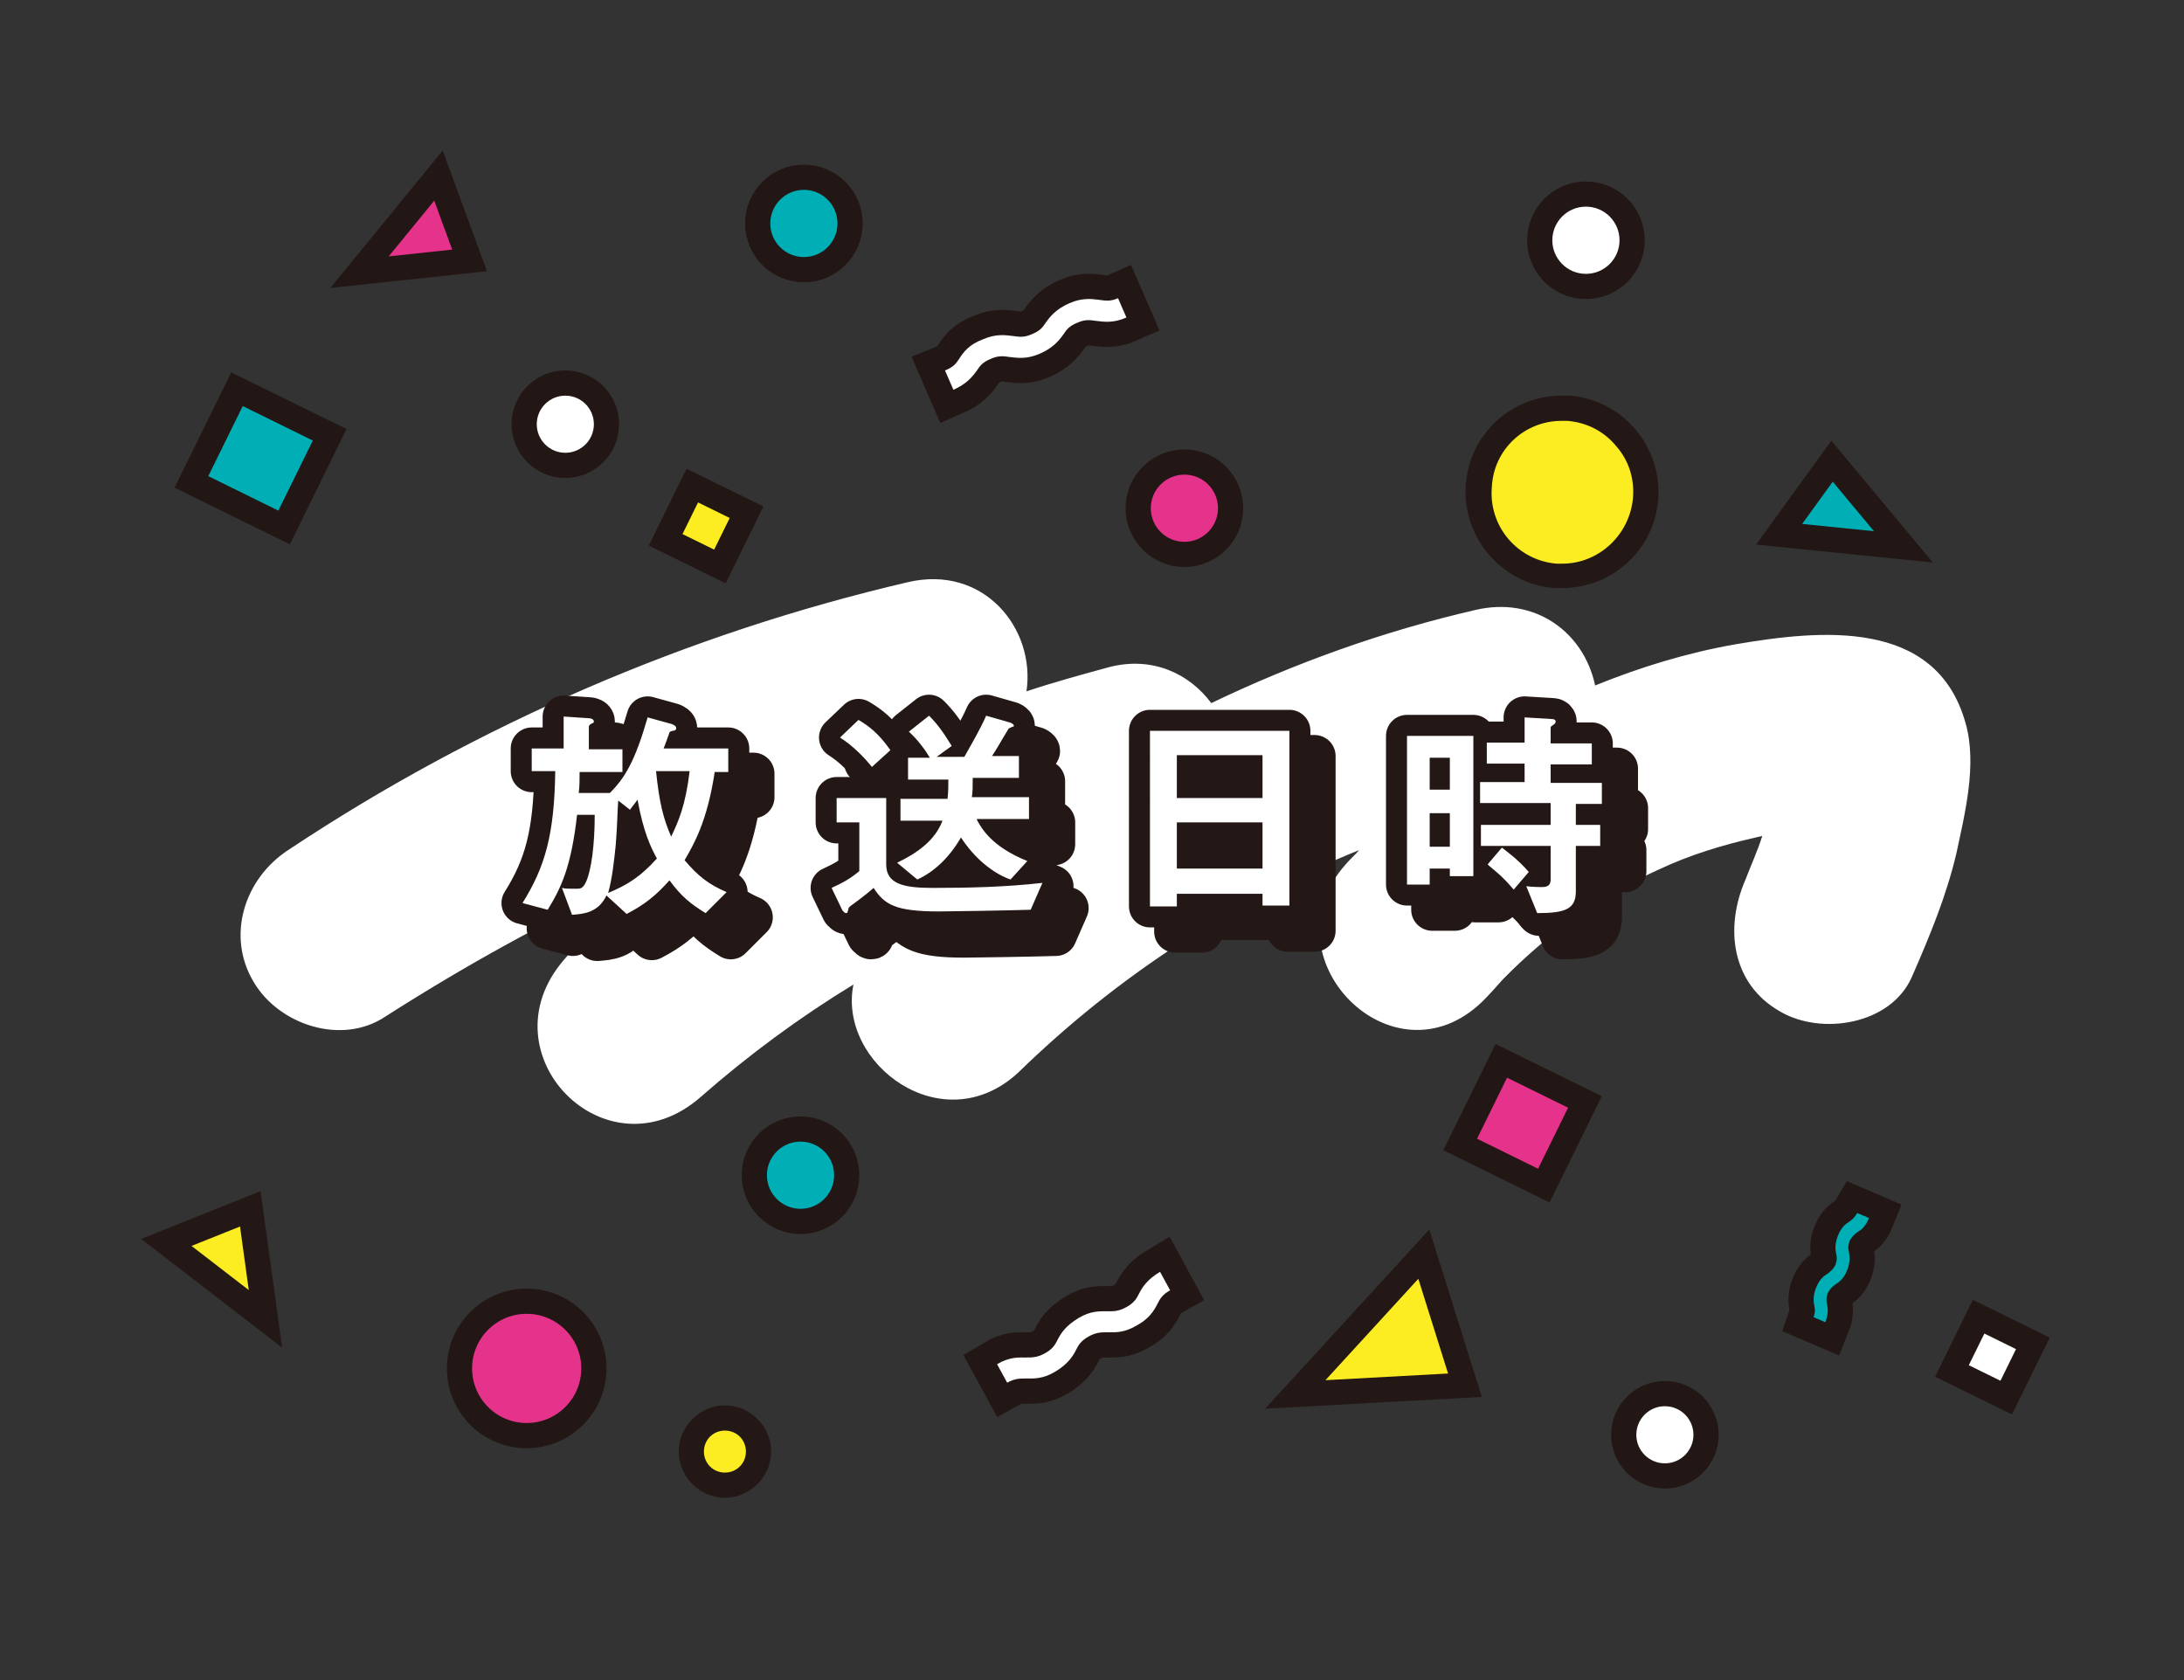 <?xml version="1.0" encoding="utf-8"?>
<!-- Generator: Adobe Illustrator 22.1.0, SVG Export Plug-In . SVG Version: 6.00 Build 0)  -->
<svg version="1.1" xmlns="http://www.w3.org/2000/svg" xmlns:xlink="http://www.w3.org/1999/xlink" x="0px" y="0px"
	 viewBox="0 0 260 200" style="enable-background:new 0 0 260 200;" xml:space="preserve">
<rect x="0" y="0" width="260" height="200" fill="#333333" stroke="none"/>
<style type="text/css">
	.st0{display:none;fill:#FFFFFF;}
	.st1{display:none;}
	.st2{display:inline;}
	.st3{fill:none;stroke:#231815;stroke-width:5;stroke-linecap:round;stroke-linejoin:round;}
	.st4{fill:#FFFFFF;}
	.st5{fill:#00AEB5;stroke:#221714;stroke-width:3;stroke-miterlimit:10;}
	.st6{fill:#E5328B;stroke:#221714;stroke-width:3;stroke-miterlimit:10;}
	.st7{fill:#FBED21;}
	.st8{fill:#231815;}
	.st9{fill:#FFFFFF;stroke:#221714;stroke-width:3;stroke-miterlimit:10;}
	.st10{fill:none;stroke:#221714;stroke-width:6;stroke-miterlimit:10;}
	.st11{fill:#FBED21;stroke:#221714;stroke-width:3;stroke-miterlimit:10;}
	.st12{fill:#FBED21;stroke:#231815;stroke-width:3;stroke-miterlimit:10;}
	.st13{fill:#00AEB5;}
</style>
<g id="レイヤー_1">
	<g id="レイヤー_1_1_">
		<g>
			<path class="st0" d="M229.5,86.5c-3.5-12.6-17.4-11.1-27.4-9.4c-5.7,1-11.3,2.7-16.7,4.9c-1.4-6.5-7.3-10.6-14.2-9
				c-10.9,2.5-21.5,6.3-31.5,11.1c-2.6-3.5-7-5.6-12.1-4.3c-3.3,0.9-6.6,1.8-9.9,2.9c1.1-7.5-5.1-15.1-14.1-13
				c-26.2,6.1-51.4,17-73.8,31.9c-5.2,3.4-7.4,10.2-4.1,15.7c3,5.1,10.5,7.6,15.7,4.1c9.4-6.2,19.1-11.6,29.2-16.2
				c-2.7,3.1-5.3,6.2-8,9.3c-9.6,11.2,5.1,26.1,16.3,16.3c5.7-5,11.8-9.5,18.2-13.4c-1.9,9.4,10.6,18.8,19.6,10.5
				c11.8-11.5,25.5-20.4,40.6-26.5c-0.5,0.6-1.1,1.1-1.6,1.7c-9.8,11,5.6,26.7,16.3,16.3c0.8-0.8,1.6-1.7,2.4-2.6
				c5.4-5.5,11.5-9.9,18.6-13.1c3.6-1.7,7.5-2.9,11.5-3.8c0.3-0.1,0.6-0.1,0.8-0.2c-0.6,1.9-1.4,3.6-2,5.2
				c-2.5,5.7-1.7,12.4,4.1,15.7c4.9,2.9,13.2,1.6,15.7-4.1c2.1-4.8,4.1-9.6,5.3-14.7C229.3,97.2,230.8,91.4,229.5,86.5z"/>
			<g class="st1">
				<g class="st2">
					<g>
						<path class="st3" d="M71,95.3c-1,2.7-2.2,5.8-4.8,9.1c-2.9,3.8-6.1,5.6-8,6.6l-2.9-2.4c1.8-0.8,5.7-2.6,9-7.1
							c2.1-2.8,2.9-5.2,3.4-6.6H53.2v-3.1h15.3c0.3,0,0.6-0.2,0.9-0.4l2.7,2.4C71.7,94.2,71.2,94.6,71,95.3z M72.8,92.2
							c-1.4,0-2.5-1.2-2.5-2.6s1.1-2.6,2.5-2.6s2.5,1.2,2.5,2.6C75.3,91.1,74.2,92.2,72.8,92.2z M72.8,88.1c-0.8,0-1.5,0.6-1.5,1.5
							s0.7,1.5,1.5,1.5s1.5-0.6,1.5-1.5C74.3,88.8,73.6,88.1,72.8,88.1z"/>
						<path class="st3" d="M89.3,110.3l-1.8-1.9V90.6l3.2,0.4c0.2,0,0.7,0.1,0.7,0.4c0,0.1,0,0.2-0.3,0.4c-0.4,0.3-0.4,0.4-0.4,0.5
							v13.6c1.1-0.3,3.3-0.8,6.6-3.1c3.2-2.1,5.3-4.3,6.5-5.6l1.6,3C101.4,104.6,95,108.4,89.3,110.3z"/>
						<path class="st3" d="M137,98.3c-2,3-3.9,5.5-4.5,6.3l-2.6-1.5c0.9-1.1,2.6-3.1,3.6-4.8l-7.4,0.8v6.4c0,1.6,0.2,2,3.2,2
							c2.7,0,4.2-0.2,6.7-0.7l-0.1,3.3c-2,0.2-4,0.3-6,0.3c-6.5,0-6.9-1-6.9-3.8v-7.2l-5.6,0.7l-0.3-2.9l5.9-0.6v-7l2.6,0.3
							c0.5,0.1,1,0.1,1,0.4c0,0.1-0.1,0.2-0.2,0.3c-0.3,0.3-0.4,0.4-0.4,0.5v5.1l8.6-0.9c0.5-0.1,0.8-0.3,1.2-0.6l2.4,2.3
							C137.6,97.6,137.3,97.8,137,98.3z M136.4,93.5c-0.6-0.7-1.4-1.5-2.4-2.2l1.2-1.2c0.9,0.7,1.7,1.4,2.3,2.2L136.4,93.5z
							 M139,91.3c-0.6-0.7-1.4-1.4-2.4-2.2l1.3-1.2c0.9,0.7,1.7,1.4,2.4,2.2L139,91.3z"/>
						<path class="st3" d="M156.3,96.4c-1.5-1.3-3.4-2.4-5.5-3.4l1.6-2.5c1.8,0.8,4,1.9,5.7,3.3L156.3,96.4z M164.2,103.7
							c-4.3,3.5-6.8,4.6-10.2,6c-0.1,0.4-0.2,0.8-0.4,0.8s-0.4-0.2-0.6-0.5l-1.9-3.2c2.2-0.5,5.7-1.4,10-4.7
							c4.1-3.1,6.7-6.6,7.9-8.3l1.9,2.7C169.9,98,167.7,100.8,164.2,103.7z"/>
						<path class="st3" d="M195.4,104.8c-2-1.9-4.7-4-7.9-5.4V111h-3.2V89.7l3.2,0.6c0.1,0,0.6,0.1,0.6,0.4c0,0.2-0.7,0.6-0.7,0.7
							v7.1l1.3-2c1.4,0.6,2.3,0.9,4.6,2.5c2.1,1.4,3.1,2.3,4.2,3.2L195.4,104.8z"/>
					</g>
					<g>
						<path class="st3" d="M68,92.3c-1,2.7-2.2,5.8-4.8,9.1c-2.9,3.8-6.1,5.6-8,6.6l-2.9-2.4c1.8-0.8,5.7-2.6,9-7.1
							c2.1-2.8,2.9-5.2,3.4-6.6H50.2v-3.1h15.3c0.3,0,0.6-0.2,0.9-0.4l2.7,2.4C68.7,91.2,68.2,91.6,68,92.3z M69.8,89.2
							c-1.4,0-2.5-1.2-2.5-2.6s1.1-2.6,2.5-2.6s2.5,1.2,2.5,2.6C72.3,88.1,71.2,89.2,69.8,89.2z M69.8,85.1c-0.8,0-1.5,0.6-1.5,1.5
							s0.7,1.5,1.5,1.5s1.5-0.6,1.5-1.5C71.3,85.8,70.6,85.1,69.8,85.1z"/>
						<path class="st3" d="M86.3,107.3l-1.8-1.9V87.6l3.2,0.4c0.2,0,0.7,0.1,0.7,0.4c0,0.1,0,0.2-0.3,0.4c-0.4,0.3-0.4,0.4-0.4,0.5
							v13.6c1.1-0.3,3.3-0.8,6.6-3.1c3.2-2.1,5.3-4.3,6.5-5.6l1.6,3C98.4,101.6,92,105.4,86.3,107.3z"/>
						<path class="st3" d="M134,95.3c-2,3-3.9,5.5-4.5,6.3l-2.6-1.5c0.9-1.1,2.6-3.1,3.6-4.8l-7.4,0.8v6.4c0,1.6,0.2,2,3.2,2
							c2.7,0,4.2-0.2,6.7-0.7l-0.1,3.3c-2,0.2-4,0.3-6,0.3c-6.5,0-6.9-1-6.9-3.8v-7.2l-5.6,0.7l-0.3-2.9l5.9-0.6v-7l2.6,0.3
							c0.5,0.1,1,0.1,1,0.4c0,0.1-0.1,0.2-0.2,0.3c-0.3,0.3-0.4,0.4-0.4,0.5v5.1l8.6-0.9c0.5-0.1,0.8-0.3,1.2-0.6l2.4,2.3
							C134.6,94.6,134.3,94.8,134,95.3z M133.4,90.5c-0.6-0.7-1.4-1.5-2.4-2.2l1.2-1.2c0.9,0.7,1.7,1.4,2.3,2.2L133.4,90.5z
							 M136,88.3c-0.6-0.7-1.4-1.4-2.4-2.2l1.3-1.2c0.9,0.7,1.7,1.4,2.4,2.2L136,88.3z"/>
						<path class="st3" d="M153.3,93.4c-1.5-1.3-3.4-2.4-5.5-3.4l1.6-2.5c1.8,0.8,4,1.9,5.7,3.3L153.3,93.4z M161.2,100.7
							c-4.3,3.5-6.8,4.6-10.2,6c-0.1,0.4-0.2,0.8-0.4,0.8s-0.4-0.2-0.6-0.5l-1.9-3.2c2.2-0.5,5.7-1.4,10-4.7
							c4.1-3.1,6.7-6.6,7.9-8.3l1.9,2.7C166.9,95,164.7,97.8,161.2,100.7z"/>
						<path class="st3" d="M192.4,101.8c-2-1.9-4.7-4-7.9-5.4V108h-3.2V86.7l3.2,0.6c0.1,0,0.6,0.1,0.6,0.4c0,0.2-0.7,0.6-0.7,0.7
							v7.1l1.3-2c1.4,0.6,2.3,0.9,4.6,2.5c2.1,1.4,3.1,2.3,4.2,3.2L192.4,101.8z"/>
					</g>
				</g>
				<g class="st2">
					<path class="st4" d="M68,92.3c-1,2.7-2.2,5.8-4.8,9.1c-2.9,3.8-6.1,5.6-8,6.6l-2.9-2.4c1.8-0.8,5.7-2.6,9-7.1
						c2.1-2.8,2.9-5.2,3.4-6.6H50.2v-3.1h15.3c0.3,0,0.6-0.2,0.9-0.4l2.7,2.4C68.7,91.2,68.2,91.6,68,92.3z M69.8,89.2
						c-1.4,0-2.5-1.2-2.5-2.6s1.1-2.6,2.5-2.6s2.5,1.2,2.5,2.6C72.3,88.1,71.2,89.2,69.8,89.2z M69.8,85.1c-0.8,0-1.5,0.6-1.5,1.5
						s0.7,1.5,1.5,1.5s1.5-0.6,1.5-1.5C71.3,85.8,70.6,85.1,69.8,85.1z"/>
					<path class="st4" d="M86.3,107.3l-1.8-1.9V87.6l3.2,0.4c0.2,0,0.7,0.1,0.7,0.4c0,0.1,0,0.2-0.3,0.4c-0.4,0.3-0.4,0.4-0.4,0.5
						v13.6c1.1-0.3,3.3-0.8,6.6-3.1c3.2-2.1,5.3-4.3,6.5-5.6l1.6,3C98.4,101.6,92,105.4,86.3,107.3z"/>
					<path class="st4" d="M134,95.3c-2,3-3.9,5.5-4.5,6.3l-2.6-1.5c0.9-1.1,2.6-3.1,3.6-4.8l-7.4,0.8v6.4c0,1.6,0.2,2,3.2,2
						c2.7,0,4.2-0.2,6.7-0.7l-0.1,3.3c-2,0.2-4,0.3-6,0.3c-6.5,0-6.9-1-6.9-3.8v-7.2l-5.6,0.7l-0.3-2.9l5.9-0.6v-7l2.6,0.3
						c0.5,0.1,1,0.1,1,0.4c0,0.1-0.1,0.2-0.2,0.3c-0.3,0.3-0.4,0.4-0.4,0.5v5.1l8.6-0.9c0.5-0.1,0.8-0.3,1.2-0.6l2.4,2.3
						C134.6,94.6,134.3,94.8,134,95.3z M133.4,90.5c-0.6-0.7-1.4-1.5-2.4-2.2l1.2-1.2c0.9,0.7,1.7,1.4,2.3,2.2L133.4,90.5z
						 M136,88.3c-0.6-0.7-1.4-1.4-2.4-2.2l1.3-1.2c0.9,0.7,1.7,1.4,2.4,2.2L136,88.3z"/>
					<path class="st4" d="M153.3,93.4c-1.5-1.3-3.4-2.4-5.5-3.4l1.6-2.5c1.8,0.8,4,1.9,5.7,3.3L153.3,93.4z M161.2,100.7
						c-4.3,3.5-6.8,4.6-10.2,6c-0.1,0.4-0.2,0.8-0.4,0.8s-0.4-0.2-0.6-0.5l-1.9-3.2c2.2-0.5,5.7-1.4,10-4.7c4.1-3.1,6.7-6.6,7.9-8.3
						l1.9,2.7C166.9,95,164.7,97.8,161.2,100.7z"/>
					<path class="st4" d="M192.4,101.8c-2-1.9-4.7-4-7.9-5.4V108h-3.2V86.7l3.2,0.6c0.1,0,0.6,0.1,0.6,0.4c0,0.2-0.7,0.6-0.7,0.7
						v7.1l1.3-2c1.4,0.6,2.3,0.9,4.6,2.5c2.1,1.4,3.1,2.3,4.2,3.2L192.4,101.8z"/>
				</g>
			</g>
			<g>
				<g>
					<polygon class="st5" points="226.6,65.1 211.8,63.6 218.1,54.9 					"/>
					<polygon class="st6" points="42.8,32.4 52.2,20.9 55.9,31 					"/>
					<g>
						<path class="st7" d="M185.9,68.5c-0.3,0-0.6,0-0.8,0c-2.7-0.2-5.1-1.5-6.8-3.5s-2.6-4.6-2.3-7.3c0.4-5.1,4.8-9.2,9.9-9.2
							c0.3,0,0.6,0,0.8,0c2.7,0.2,5.1,1.5,6.8,3.5s2.6,4.6,2.3,7.3C195.4,64.5,191.1,68.5,185.9,68.5z"/>
						<path class="st8" d="M185.9,50.1L185.9,50.1c0.2,0,0.5,0,0.7,0c2.3,0.2,4.3,1.2,5.8,3c1.5,1.7,2.2,3.9,2,6.2
							c-0.4,4.4-4.1,7.8-8.4,7.8c-0.2,0-0.5,0-0.7,0c-4.7-0.4-8.1-4.5-7.7-9.1C177.8,53.5,181.5,50.1,185.9,50.1 M185.9,47.1
							c-5.9,0-10.9,4.5-11.4,10.5C174,63.9,178.7,69.5,185,70c0.3,0,0.6,0,1,0c5.9,0,10.9-4.5,11.4-10.5c0.5-6.3-4.2-11.9-10.5-12.4
							C186.5,47.1,186.2,47.1,185.9,47.1L185.9,47.1z"/>
					</g>
				</g>
				<circle class="st9" cx="188.8" cy="28.6" r="5.5"/>
				<circle class="st9" cx="67.3" cy="50.5" r="4.9"/>
				<circle class="st5" cx="95.7" cy="26.6" r="5.5"/>
				<circle class="st6" cx="141" cy="60.5" r="5.5"/>
				<g>
					<path class="st10" d="M117,40.4c1.6-0.7,2.7-0.5,3.6-0.4c0.7,0.1,1.3,0.2,2.2-0.2c1-0.4,1.3-0.8,1.7-1.4
						c0.5-0.7,1.2-1.6,2.8-2.3c1.6-0.7,2.7-0.5,3.6-0.4c0.7,0.1,1.3,0.2,2.2-0.2l1,2.3c-1.6,0.7-2.7,0.5-3.6,0.4
						c-0.7-0.1-1.3-0.2-2.2,0.2c-1,0.4-1.3,0.8-1.7,1.4c-0.5,0.7-1.2,1.6-2.8,2.3c-1.6,0.7-2.7,0.5-3.6,0.4
						c-0.7-0.1-1.3-0.2-2.2,0.2c-1,0.4-1.3,0.8-1.7,1.4c-0.5,0.7-1.2,1.6-2.8,2.3l-1-2.3c1-0.4,1.3-0.8,1.7-1.4
						C114.7,41.9,115.4,41,117,40.4z"/>
					<path class="st4" d="M117,40.4c1.6-0.7,2.7-0.5,3.6-0.4c0.7,0.1,1.3,0.2,2.2-0.2c1-0.4,1.3-0.8,1.7-1.4
						c0.5-0.7,1.2-1.6,2.8-2.3c1.6-0.7,2.7-0.5,3.6-0.4c0.7,0.1,1.3,0.2,2.2-0.2l1,2.3c-1.6,0.7-2.7,0.5-3.6,0.4
						c-0.7-0.1-1.3-0.2-2.2,0.2c-1,0.4-1.3,0.8-1.7,1.4c-0.5,0.7-1.2,1.6-2.8,2.3c-1.6,0.7-2.7,0.5-3.6,0.4
						c-0.7-0.1-1.3-0.2-2.2,0.2c-1,0.4-1.3,0.8-1.7,1.4c-0.5,0.7-1.2,1.6-2.8,2.3l-1-2.3c1-0.4,1.3-0.8,1.7-1.4
						C114.7,41.9,115.4,41,117,40.4z"/>
				</g>
				
					<rect x="80.5" y="59" transform="matrix(0.441 -0.897 0.897 0.441 -9.181 110.45)" class="st11" width="7.2" height="7.2"/>
				
					<rect x="24.9" y="48.4" transform="matrix(0.441 -0.897 0.897 0.441 -31.607 58.358)" class="st5" width="12.3" height="12.3"/>
			</g>
			<g>
				<circle class="st6" cx="62.7" cy="162.9" r="8"/>
				<polygon class="st12" points="31.6,157 19.8,147.9 29.8,143.9 				"/>
				<polygon class="st12" points="154.2,166 169.5,149.3 174.4,164.9 				"/>
				<g>
					<path class="st7" d="M86.3,176.9c-2.2,0-4-1.8-4-4s1.8-4,4-4s4,1.8,4,4S88.5,176.9,86.3,176.9z"/>
					<path class="st8" d="M86.3,170.3c1.4,0,2.5,1.1,2.5,2.5s-1.1,2.5-2.5,2.5s-2.5-1.1-2.5-2.5S84.9,170.3,86.3,170.3 M86.3,167.3
						c-3,0-5.5,2.5-5.5,5.5s2.5,5.5,5.5,5.5s5.5-2.5,5.5-5.5S89.3,167.3,86.3,167.3L86.3,167.3z"/>
				</g>
				<circle class="st9" cx="198.2" cy="170.8" r="4.9"/>
				<circle class="st5" cx="95.3" cy="139.9" r="5.5"/>
				<g>
					<path class="st10" d="M135.3,157.8c-1.5,0.9-2.6,0.8-3.5,0.8c-0.7,0-1.3,0-2.2,0.5s-1.2,1-1.5,1.6c-0.4,0.8-1,1.7-2.5,2.6
						c-1.5,0.9-2.6,0.8-3.5,0.8c-0.7,0-1.3,0-2.2,0.5l-1.2-2.2c1.5-0.9,2.6-0.8,3.5-0.8c0.7,0,1.3,0,2.2-0.5c0.9-0.5,1.2-1,1.5-1.6
						c0.4-0.8,1-1.7,2.5-2.6c1.5-0.9,2.6-0.8,3.5-0.8c0.7,0,1.3,0,2.2-0.5s1.2-1,1.5-1.6c0.4-0.8,1-1.7,2.5-2.6l1.2,2.2
						c-0.9,0.5-1.2,1-1.5,1.6C137.4,156,136.8,157,135.3,157.8z"/>
					<path class="st4" d="M135.3,157.8c-1.5,0.9-2.6,0.8-3.5,0.8c-0.7,0-1.3,0-2.2,0.5s-1.2,1-1.5,1.6c-0.4,0.8-1,1.7-2.5,2.6
						c-1.5,0.9-2.6,0.8-3.5,0.8c-0.7,0-1.3,0-2.2,0.5l-1.2-2.2c1.5-0.9,2.6-0.8,3.5-0.8c0.7,0,1.3,0,2.2-0.5c0.9-0.5,1.2-1,1.5-1.6
						c0.4-0.8,1-1.7,2.5-2.6c1.5-0.9,2.6-0.8,3.5-0.8c0.7,0,1.3,0,2.2-0.5s1.2-1,1.5-1.6c0.4-0.8,1-1.7,2.5-2.6l1.2,2.2
						c-0.9,0.5-1.2,1-1.5,1.6C137.4,156,136.8,157,135.3,157.8z"/>
				</g>
				<g>
					<path class="st10" d="M216.2,153.3c0.4-1,0.9-1.4,1.4-1.7c0.4-0.3,0.6-0.5,0.9-1c0.2-0.6,0.2-0.9,0.1-1.3
						c-0.1-0.5-0.2-1.2,0.2-2.2s0.9-1.4,1.4-1.7c0.4-0.3,0.6-0.5,0.9-1l1.4,0.6c-0.4,1-0.9,1.4-1.4,1.7c-0.4,0.3-0.6,0.5-0.9,1
						c-0.2,0.6-0.2,0.9-0.1,1.3c0.1,0.5,0.2,1.2-0.2,2.2s-0.9,1.4-1.4,1.7c-0.4,0.3-0.6,0.5-0.9,1c-0.2,0.6-0.2,0.9-0.1,1.3
						c0.1,0.5,0.2,1.2-0.2,2.2l-1.4-0.6c0.2-0.6,0.2-0.9,0.1-1.3C215.9,155,215.8,154.3,216.2,153.3z"/>
					<path class="st13" d="M216.2,153.3c0.4-1,0.9-1.4,1.4-1.7c0.4-0.3,0.6-0.5,0.9-1c0.2-0.6,0.2-0.9,0.1-1.3
						c-0.1-0.5-0.2-1.2,0.2-2.2s0.9-1.4,1.4-1.7c0.4-0.3,0.6-0.5,0.9-1l1.4,0.6c-0.4,1-0.9,1.4-1.4,1.7c-0.4,0.3-0.6,0.5-0.9,1
						c-0.2,0.6-0.2,0.9-0.1,1.3c0.1,0.5,0.2,1.2-0.2,2.2s-0.9,1.4-1.4,1.7c-0.4,0.3-0.6,0.5-0.9,1c-0.2,0.6-0.2,0.9-0.1,1.3
						c0.1,0.5,0.2,1.2-0.2,2.2l-1.4-0.6c0.2-0.6,0.2-0.9,0.1-1.3C215.9,155,215.8,154.3,216.2,153.3z"/>
				</g>
				
					<rect x="233.7" y="157.9" transform="matrix(0.441 -0.897 0.897 0.441 -12.323 303.196)" class="st9" width="7.2" height="7.2"/>
				
					<rect x="175.8" y="128.1" transform="matrix(0.441 -0.897 0.897 0.441 -18.602 237.442)" class="st6" width="11.1" height="11.1"/>
			</g>
		</g>
	</g>
</g>
<g id="レイヤー_2">
	<g>
		<path class="st4" d="M234,86.1c-3.5-12.6-17.4-11.1-27.4-9.4c-5.7,1-11.3,2.7-16.7,4.9c-1.4-6.5-7.3-10.6-14.2-9
			c-10.9,2.5-21.5,6.3-31.5,11.1c-2.6-3.5-7-5.6-12.1-4.3c-3.3,0.9-6.6,1.8-9.9,2.9c1.1-7.5-5.1-15.1-14.1-13
			c-26.2,6.1-51.4,17-73.8,31.9c-5.2,3.4-7.4,10.2-4.1,15.7c3,5.1,10.5,7.6,15.7,4.1C55.3,115,65,109.6,75.1,105
			c-2.7,3.1-5.3,6.2-8,9.3c-9.6,11.2,5.1,26.1,16.3,16.3c5.7-5,11.8-9.5,18.2-13.4c-1.9,9.4,10.6,18.8,19.6,10.5
			c11.8-11.5,25.5-20.4,40.6-26.5c-0.5,0.6-1.1,1.1-1.6,1.7c-9.8,11,5.6,26.7,16.3,16.3c0.8-0.8,1.6-1.7,2.4-2.6
			c5.4-5.5,11.5-9.9,18.6-13.1c3.6-1.7,7.5-2.9,11.5-3.8c0.3-0.1,0.6-0.1,0.8-0.2c-0.6,1.9-1.4,3.6-2,5.2
			c-2.5,5.7-1.7,12.4,4.1,15.7c4.9,2.9,13.2,1.6,15.7-4.1c2.1-4.8,4.1-9.6,5.3-14.7C233.9,96.9,235.4,91,234,86.1z"/>
		<g>
			<g>
				<g>
					<path class="st3" d="M88.1,94.8c-0.9,6-2.5,8.7-3.6,10.6c1.6,1.9,2.9,2.9,5,3.8l-2.5,2.5c-1.8-1.1-2.9-2-4.3-3.9
						c-1.7,1.9-3,2.9-5.1,4l-2.4-2.2c-1,2.1-2.8,2.2-4.1,2.3l-1.2-3.2c0.3,0.1,1,0.1,1.7,0.1c0.5,0,0.8,0,1.2-0.9
						c0.6-1.4,1-4.3,1-7.9h-2.1c-0.7,6.2-1.9,8.7-3.5,11.3l-3-0.8c2.7-4.3,3.8-8.2,3.9-15.7h-2.8v-2.7h3.8v-3.8l3,0.2
						c0.2,0,0.6,0.1,0.6,0.4c0,0.1-0.1,0.2-0.2,0.2c-0.4,0.2-0.4,0.3-0.4,0.5v2.6h4v2.7H72c0,1.1,0,1.6-0.1,2.5h3.7
						c1.8-1.8,3-3.8,4.5-9l2.9,0.8c0.2,0.1,0.5,0.2,0.5,0.5c0,0.2-0.2,0.3-0.4,0.3c-0.1,0-0.4,0.1-0.4,0.2c0,0-0.6,1.7-0.7,1.9h7.7
						v2.8H88.1z M78.9,98.2c-0.5,0.7-0.8,1-0.9,1.2l-1.4-1.1c-0.1,1.1-0.1,2.9-0.3,5.3c-0.2,1.9-0.4,3.9-0.9,5.7
						c2.4-1,3.9-2,5.8-4.1C80.5,103.9,79.6,102.1,78.9,98.2z M81.1,94.8c0.4,3.9,0.9,5.7,1.8,7.8c0.9-1.9,1.7-3.7,2.2-7.8H81.1z"/>
					<path class="st3" d="M125.7,111.3c-3.2,0.1-10.1,0.2-10.9,0.2c-5.2,0-6.5-0.8-7.8-2.8c-0.9,0.8-2,1.6-2.4,1.9
						c-0.6,0.4-0.6,0.5-0.6,0.6c-0.1,0.4-0.1,0.5-0.3,0.5c-0.1,0-0.2-0.1-0.4-0.3l-1.3-2.7c1.5-0.7,2.2-1.1,3.3-2v-5.8h-2.7V98h5.9
						v7.9c0,2.3,2,2.8,5.5,2.8c4.3,0,8.7-0.1,13.1-0.6L125.7,111.3z M106.8,94.3c-0.8-1-2.2-2.5-3.8-3.5l2.2-2.1
						c1.2,0.7,2.4,1.6,3.8,3.6L106.8,94.3z M119.3,100.6c0.6,1.1,1.8,3.2,6,4.9l-2,2.2c-0.9-0.3-3.6-1.5-5.9-5
						c-1.4,2.4-3.2,4.1-5.2,5l-2.4-2c2.3-1.1,4.5-2.6,5.4-5h-5v-2.6h5.6c0.1-0.9,0.1-1.4,0.1-2.3h-4.8v-2.6h2.6
						c-0.6-1-1.5-2.2-2.5-3.1l2.4-1.9c0.9,0.9,1.6,1.8,2.7,3.6l-1.8,1.3h3.3c0.9-1.6,1.9-3.3,2.6-4.9l2.8,0.8c0.1,0,0.5,0.2,0.5,0.4
						c0,0.1-0.1,0.1-0.1,0.1c-0.1,0-0.4,0.2-0.5,0.2c-1.1,1.8-1.4,2.4-2,3.3h3.2v2.6h-5.5c0,1.1,0,1.6-0.1,2.3h6.8v2.6H119.3z"/>
					<path class="st3" d="M153.3,110.8v-1.4h-10.2v1.5h-3.2V90h16.6v20.8H153.3z M153.3,92.9h-10.2v5.1h10.2V92.9z M153.3,100.9
						h-10.2v5.5h10.2V100.9z"/>
					<path class="st3" d="M175.6,107.3v-0.9h-2.4v1.9h-2.7V90.6h7.9v16.7H175.6z M175.6,93.2h-2.4v3.8h2.4V93.2z M175.6,99.8h-2.4v4
						h2.4V99.8z M190.6,98.6v2.6h2.9v2.5h-2.9v5.4c0,2.1-1.2,2.6-4.6,2.6l-1.3-3.2c0.9,0.1,1.7,0.1,1.8,0.1c0.6,0,1.1-0.1,1.1-0.9
						v-4h-8.3v-2.5h8.3v-2.6h-8.4v-2.5h5.3v-2.2H180v-2.5h4.5v-3l3.3,0.2c0.2,0,0.4,0.1,0.4,0.3c0,0.1-0.1,0.3-0.3,0.4
						c-0.3,0.2-0.3,0.2-0.3,0.4v1.8h4.9v2.5h-4.9v2.2h6.1v2.5H190.6z M183.2,108.9c-1.5-1.8-2.6-2.5-3.1-3l1.7-2
						c0.6,0.5,1.8,1.3,3.2,2.9L183.2,108.9z"/>
				</g>
				<g>
					<path class="st3" d="M85.1,91.8c-0.9,6-2.5,8.7-3.6,10.6c1.6,1.9,2.9,2.9,5,3.8l-2.5,2.5c-1.8-1.1-2.9-2-4.3-3.9
						c-1.7,1.9-3,2.9-5.1,4l-2.4-2.2c-1,2.1-2.8,2.2-4.1,2.3l-1.2-3.2c0.3,0.1,1,0.1,1.7,0.1c0.5,0,0.8,0,1.2-0.9
						c0.6-1.4,1-4.3,1-7.9h-2.1c-0.7,6.2-1.9,8.7-3.5,11.3l-3-0.8c2.7-4.3,3.8-8.2,3.9-15.7h-2.8v-2.7h3.8v-3.8l3,0.2
						c0.2,0,0.6,0.1,0.6,0.4c0,0.1-0.1,0.2-0.2,0.2c-0.4,0.2-0.4,0.3-0.4,0.5v2.6h4v2.7H69c0,1.1,0,1.6-0.1,2.5h3.7
						c1.8-1.8,3-3.8,4.5-9l2.9,0.8c0.2,0.1,0.5,0.2,0.5,0.5c0,0.2-0.2,0.3-0.4,0.3c-0.1,0-0.4,0.1-0.4,0.2c0,0-0.6,1.7-0.7,1.9h7.7
						v2.8H85.1z M75.9,95.2c-0.5,0.7-0.8,1-0.9,1.2l-1.4-1.1c-0.1,1.1-0.1,2.9-0.3,5.3c-0.2,1.9-0.4,3.9-0.9,5.7
						c2.4-1,3.9-2,5.8-4.1C77.5,100.9,76.6,99.1,75.9,95.2z M78.1,91.8c0.4,3.9,0.9,5.7,1.8,7.8c0.9-1.9,1.7-3.7,2.2-7.8H78.1z"/>
					<path class="st3" d="M122.7,108.3c-3.2,0.1-10.1,0.2-10.9,0.2c-5.2,0-6.5-0.8-7.8-2.8c-0.9,0.8-2,1.6-2.4,1.9
						c-0.6,0.4-0.6,0.5-0.6,0.6c-0.1,0.4-0.1,0.5-0.3,0.5c-0.1,0-0.2-0.1-0.4-0.3l-1.3-2.7c1.5-0.7,2.2-1.1,3.3-2v-5.8h-2.7V95h5.9
						v7.9c0,2.3,2,2.8,5.5,2.8c4.3,0,8.7-0.1,13.1-0.6L122.7,108.3z M103.8,91.3c-0.8-1-2.2-2.5-3.8-3.5l2.2-2.1
						c1.2,0.7,2.4,1.6,3.8,3.6L103.8,91.3z M116.3,97.6c0.6,1.1,1.8,3.2,6,4.9l-2,2.2c-0.9-0.3-3.6-1.5-5.9-5
						c-1.4,2.4-3.2,4.1-5.2,5l-2.4-2c2.3-1.1,4.5-2.6,5.4-5h-5v-2.6h5.6c0.1-0.9,0.1-1.4,0.1-2.3h-4.8v-2.6h2.6
						c-0.6-1-1.5-2.2-2.5-3.1l2.4-1.9c0.9,0.9,1.6,1.8,2.7,3.6l-1.8,1.3h3.3c0.9-1.6,1.9-3.3,2.6-4.9l2.8,0.8c0.1,0,0.5,0.2,0.5,0.4
						c0,0.1-0.1,0.1-0.1,0.1c-0.1,0-0.4,0.2-0.5,0.2c-1.1,1.8-1.4,2.4-2,3.3h3.2v2.6h-5.5c0,1.1,0,1.6-0.1,2.3h6.8v2.6H116.3z"/>
					<path class="st3" d="M150.3,107.8v-1.4h-10.2v1.5h-3.2V87h16.6v20.8H150.3z M150.3,89.9h-10.2v5.1h10.2V89.9z M150.3,97.9
						h-10.2v5.5h10.2V97.9z"/>
					<path class="st3" d="M172.6,104.3v-0.9h-2.4v1.9h-2.7V87.6h7.9v16.7H172.6z M172.6,90.2h-2.4v3.8h2.4V90.2z M172.6,96.8h-2.4v4
						h2.4V96.8z M187.6,95.6v2.6h2.9v2.5h-2.9v5.4c0,2.1-1.2,2.6-4.6,2.6l-1.3-3.2c0.9,0.1,1.7,0.1,1.8,0.1c0.6,0,1.1-0.1,1.1-0.9
						v-4h-8.3v-2.5h8.3v-2.6h-8.4v-2.5h5.3v-2.2H177v-2.5h4.5v-3l3.3,0.2c0.2,0,0.4,0.1,0.4,0.3c0,0.1-0.1,0.3-0.3,0.4
						c-0.3,0.2-0.3,0.2-0.3,0.4v1.8h4.9v2.5h-4.9v2.2h6.1v2.5H187.6z M180.2,105.9c-1.5-1.8-2.6-2.5-3.1-3l1.7-2
						c0.6,0.5,1.8,1.3,3.2,2.9L180.2,105.9z"/>
				</g>
			</g>
			<g>
				<path class="st4" d="M85.1,91.8c-0.9,6-2.5,8.7-3.6,10.6c1.6,1.9,2.9,2.9,5,3.8l-2.5,2.5c-1.8-1.1-2.9-2-4.3-3.9
					c-1.7,1.9-3,2.9-5.1,4l-2.4-2.2c-1,2.1-2.8,2.2-4.1,2.3l-1.2-3.2c0.3,0.1,1,0.1,1.7,0.1c0.5,0,0.8,0,1.2-0.9
					c0.6-1.4,1-4.3,1-7.9h-2.1c-0.7,6.2-1.9,8.7-3.5,11.3l-3-0.8c2.7-4.3,3.8-8.2,3.9-15.7h-2.8v-2.7h3.8v-3.8l3,0.2
					c0.2,0,0.6,0.1,0.6,0.4c0,0.1-0.1,0.2-0.2,0.2c-0.4,0.2-0.4,0.3-0.4,0.5v2.6h4v2.7H69c0,1.1,0,1.6-0.1,2.5h3.7
					c1.8-1.8,3-3.8,4.5-9l2.9,0.8c0.2,0.1,0.5,0.2,0.5,0.5c0,0.2-0.2,0.3-0.4,0.3c-0.1,0-0.4,0.1-0.4,0.2c0,0-0.6,1.7-0.7,1.9h7.7
					v2.8H85.1z M75.9,95.2c-0.5,0.7-0.8,1-0.9,1.2l-1.4-1.1c-0.1,1.1-0.1,2.9-0.3,5.3c-0.2,1.9-0.4,3.9-0.9,5.7c2.4-1,3.9-2,5.8-4.1
					C77.5,100.9,76.6,99.1,75.9,95.2z M78.1,91.8c0.4,3.9,0.9,5.7,1.8,7.8c0.9-1.9,1.7-3.7,2.2-7.8H78.1z"/>
				<path class="st4" d="M122.7,108.3c-3.2,0.1-10.1,0.2-10.9,0.2c-5.2,0-6.5-0.8-7.8-2.8c-0.9,0.8-2,1.6-2.4,1.9
					c-0.6,0.4-0.6,0.5-0.6,0.6c-0.1,0.4-0.1,0.5-0.3,0.5c-0.1,0-0.2-0.1-0.4-0.3l-1.3-2.7c1.5-0.7,2.2-1.1,3.3-2v-5.8h-2.7V95h5.9
					v7.9c0,2.3,2,2.8,5.5,2.8c4.3,0,8.7-0.1,13.1-0.6L122.7,108.3z M103.8,91.3c-0.8-1-2.2-2.5-3.8-3.5l2.2-2.1
					c1.2,0.7,2.4,1.6,3.8,3.6L103.8,91.3z M116.3,97.6c0.6,1.1,1.8,3.2,6,4.9l-2,2.2c-0.9-0.3-3.6-1.5-5.9-5c-1.4,2.4-3.2,4.1-5.2,5
					l-2.4-2c2.3-1.1,4.5-2.6,5.4-5h-5v-2.6h5.6c0.1-0.9,0.1-1.4,0.1-2.3h-4.8v-2.6h2.6c-0.6-1-1.5-2.2-2.5-3.1l2.4-1.9
					c0.9,0.9,1.6,1.8,2.7,3.6l-1.8,1.3h3.3c0.9-1.6,1.9-3.3,2.6-4.9l2.8,0.8c0.1,0,0.5,0.2,0.5,0.4c0,0.1-0.1,0.1-0.1,0.1
					c-0.1,0-0.4,0.2-0.5,0.2c-1.1,1.8-1.4,2.4-2,3.3h3.2v2.6h-5.5c0,1.1,0,1.6-0.1,2.3h6.8v2.6H116.3z"/>
				<path class="st4" d="M150.3,107.8v-1.4h-10.2v1.5h-3.2V87h16.6v20.8H150.3z M150.3,89.9h-10.2v5.1h10.2V89.9z M150.3,97.9h-10.2
					v5.5h10.2V97.9z"/>
				<path class="st4" d="M172.6,104.3v-0.9h-2.4v1.9h-2.7V87.6h7.9v16.7H172.6z M172.6,90.2h-2.4v3.8h2.4V90.2z M172.6,96.8h-2.4v4
					h2.4V96.8z M187.6,95.6v2.6h2.9v2.5h-2.9v5.4c0,2.1-1.2,2.6-4.6,2.6l-1.3-3.2c0.9,0.1,1.7,0.1,1.8,0.1c0.6,0,1.1-0.1,1.1-0.9v-4
					h-8.3v-2.5h8.3v-2.6h-8.4v-2.5h5.3v-2.2H177v-2.5h4.5v-3l3.3,0.2c0.2,0,0.4,0.1,0.4,0.3c0,0.1-0.1,0.3-0.3,0.4
					c-0.3,0.2-0.3,0.2-0.3,0.4v1.8h4.9v2.5h-4.9v2.2h6.1v2.5H187.6z M180.2,105.9c-1.5-1.8-2.6-2.5-3.1-3l1.7-2
					c0.6,0.5,1.8,1.3,3.2,2.9L180.2,105.9z"/>
			</g>
		</g>
	</g>
</g>
</svg>
